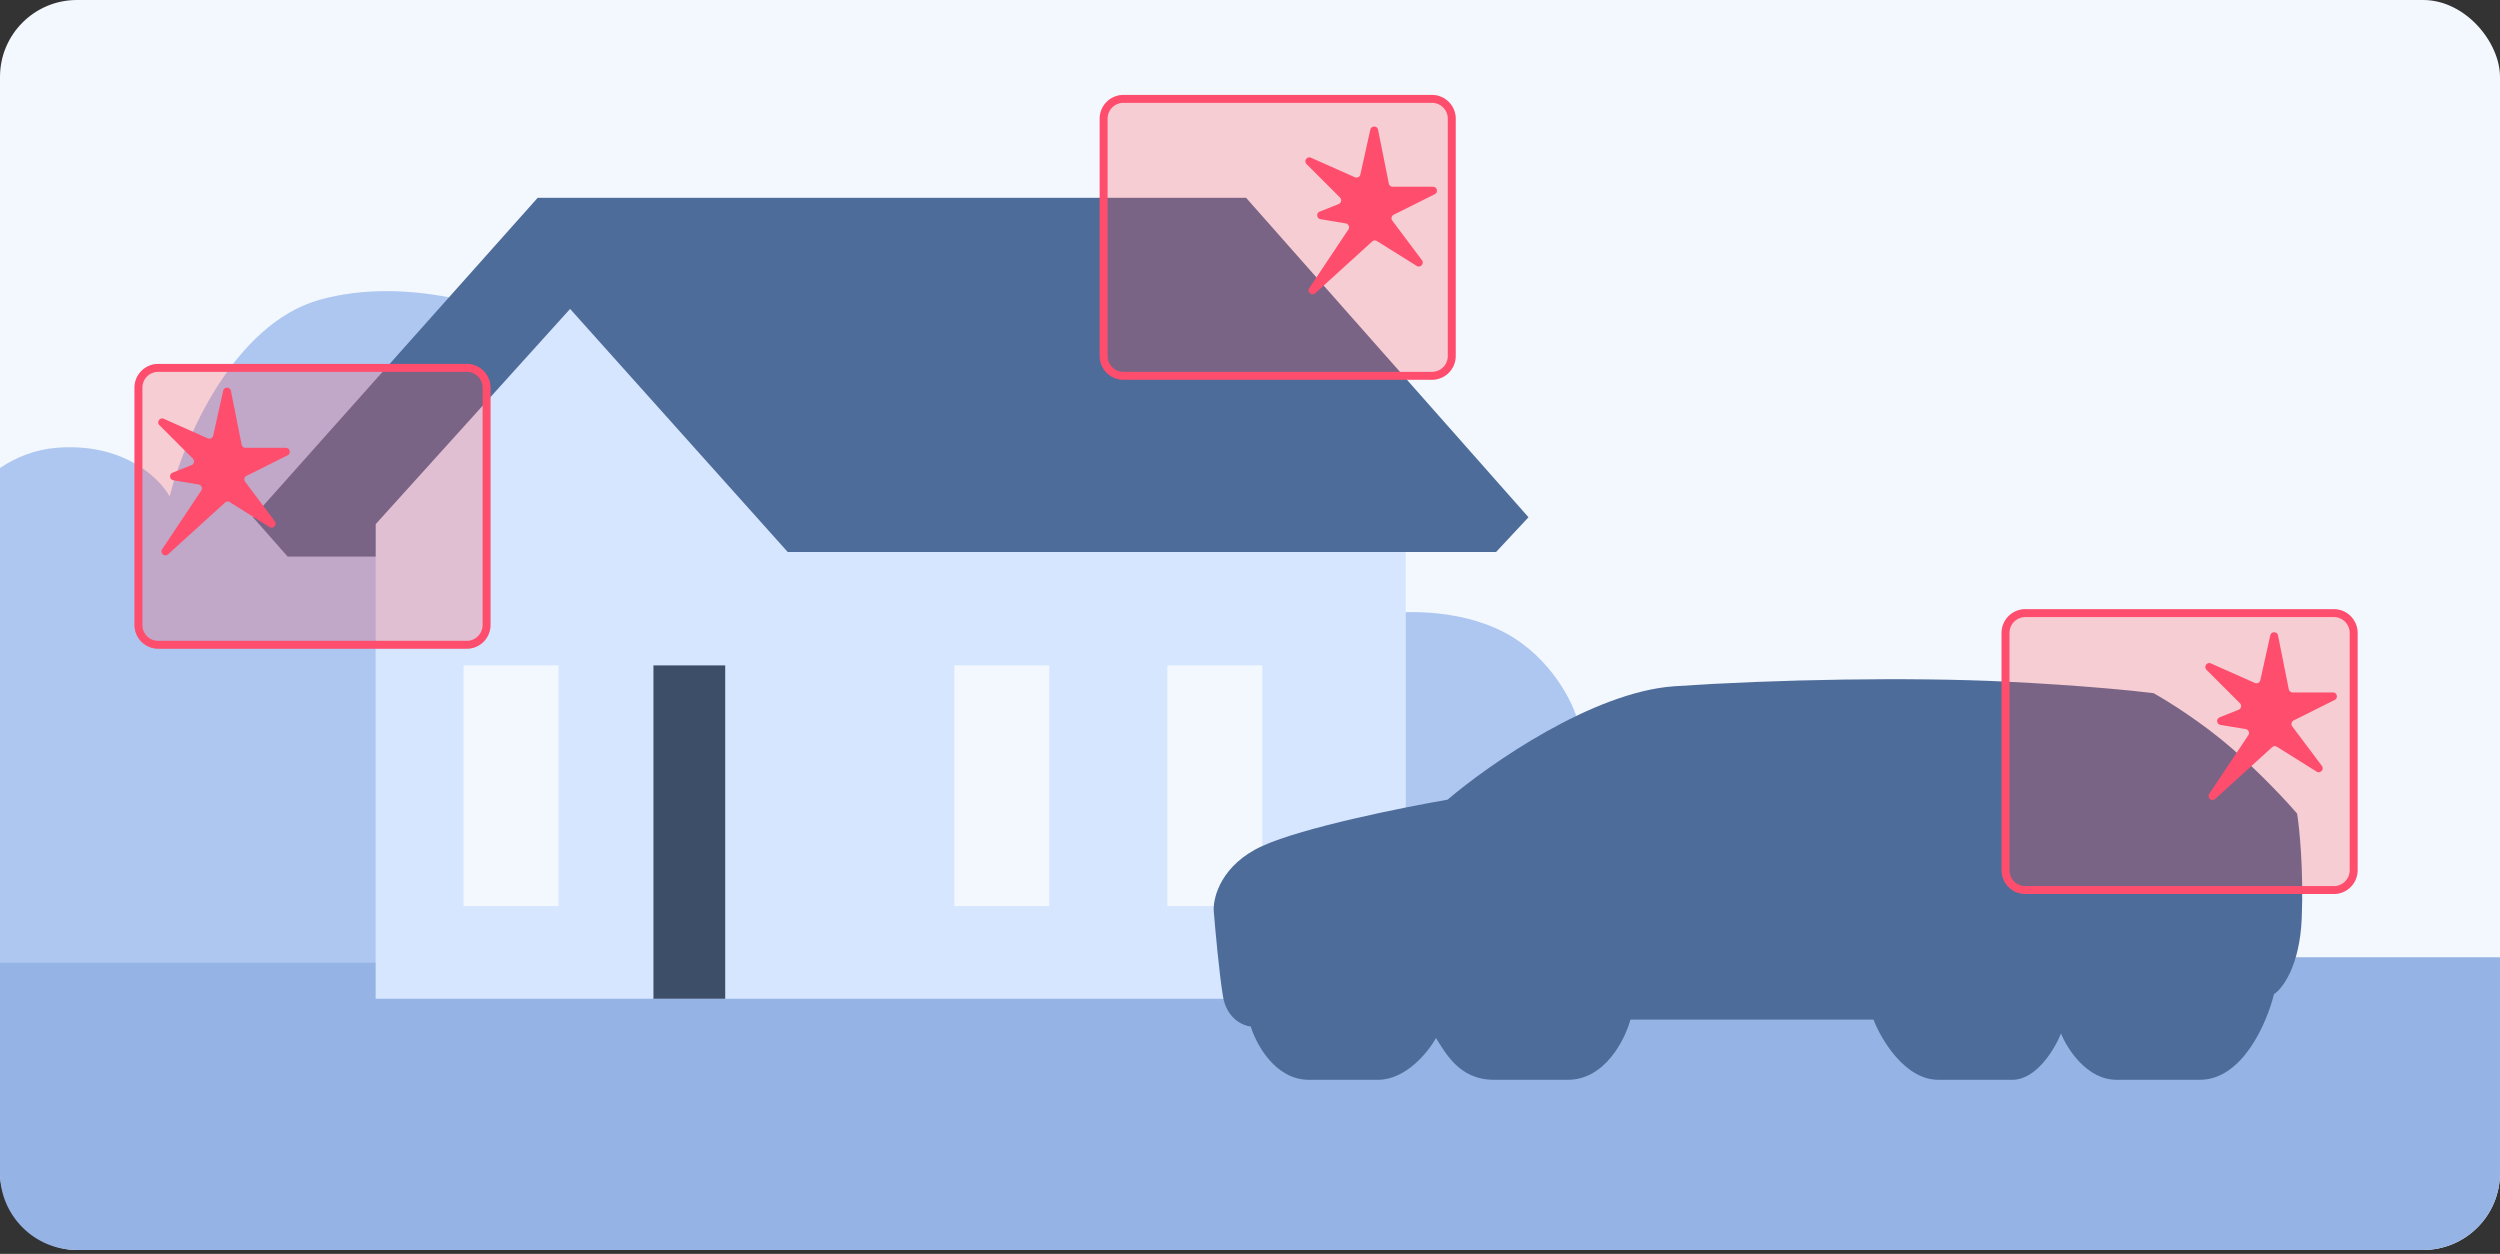 <svg width="325" height="163" fill="none" xmlns="http://www.w3.org/2000/svg"><rect width="100%" height="100%" fill="#333333" stroke="none"/><rect width="325" height="162.5" rx="10" fill="#F3F8FF"/><path d="M0 124.445h325v28.054c0 5.523-4.477 10-10 10H10c-5.523 0-10-4.477-10-10v-28.054z" fill="#95B3E4"/><path d="M163.194 126.83h52.666c1.505-2.207 4.334-7.524 3.611-11.135-.722-3.612-3.711-5.718-5.116-6.32 1.505-2.307 3.913-7.885 1.505-11.737-2.408-3.852-8.226-4.414-10.834-4.213-.803-2.709-4.033-8.848-10.533-11.737-6.501-2.89-14.145-2.207-17.154-1.505l-14.145 46.647zM0 125.151h55.756l14.445-82.585c-4.815-2.508-17.274-6.741-28.59-3.611-11.315 3.13-17.755 18.357-19.56 25.58-1.305-2.407-6.08-7.042-14.747-6.32-2.778.232-5.218 1.232-7.304 2.616v64.32z" fill="#AEC7F1"/><path d="M48.835 129.839V68.145l21.97-32.502 111.951 35.21v58.986H48.835z" fill="#D7E6FF"/><path d="m37.398 72.36-4.514-5.117L69.9 25.713h92.09l36.715 41.53-4.213 4.515h-92.09l-28.288-31.6-25.28 27.988v4.214H37.398z" fill="#4E6C9A"/><path d="M84.948 86.502v43.336h9.33V86.502h-9.33z" fill="#3D4E68"/><path d="M124.07 86.502V117.8h12.339V86.502H124.07zm27.688 0V117.8h12.339V86.502h-12.339zm-91.488 0V117.8h12.34V86.502H60.27z" fill="#F3F8FF"/><path d="M179.151 140.373c3.611 0 6.52-3.612 7.523-5.417 1.204 1.805 2.949 5.417 7.524 5.417h9.63c4.815 0 7.424-5.217 8.126-7.825h31.599c1.003 2.608 4.093 7.825 8.427 7.825h9.63c3.13 0 5.517-4.013 6.32-6.019.802 2.006 3.37 6.019 7.223 6.019h10.834c5.537 0 8.727-7.424 9.63-11.135 1.103-.703 3.371-3.672 3.611-9.932.241-6.259-.301-11.636-.602-13.542-1.203-1.405-4.574-5.056-8.426-8.427-3.852-3.37-8.427-6.22-10.232-7.222-2.308-.301-9.39-1.023-19.261-1.505-12.339-.602-29.794-.3-43.035.602-10.594.722-24.076 10.132-29.493 14.746-5.818 1.003-18.779 3.612-24.076 6.019-5.296 2.408-6.42 6.621-6.32 8.427.201 2.508.723 8.246 1.204 11.135.482 2.889 2.608 3.812 3.611 3.912.703 2.307 3.191 6.922 7.524 6.922h9.029z" fill="#4E6C9A"/><path d="M142.959 15.427a3.085 3.085 0 0 1 3.085-3.085h40.111a3.086 3.086 0 0 1 3.086 3.085v30.855a3.086 3.086 0 0 1-3.086 3.085h-40.111a3.085 3.085 0 0 1-3.085-3.085V15.427z" fill="#FF4D4D" fill-opacity=".25"/><path fill-rule="evenodd" clip-rule="evenodd" d="M186.155 13.37h-40.111a2.057 2.057 0 0 0-2.057 2.057v30.855c0 1.136.921 2.057 2.057 2.057h40.111a2.057 2.057 0 0 0 2.057-2.057V15.427a2.057 2.057 0 0 0-2.057-2.057zm-40.111-1.028a3.085 3.085 0 0 0-3.085 3.085v30.855a3.085 3.085 0 0 0 3.085 3.085h40.111a3.086 3.086 0 0 0 3.086-3.085V15.427a3.086 3.086 0 0 0-3.086-3.085h-40.111z" fill="#FF4D6D"/><path d="M17.484 50.396a3.085 3.085 0 0 1 3.086-3.086h40.11a3.085 3.085 0 0 1 3.086 3.086V81.25a3.085 3.085 0 0 1-3.085 3.086H20.57a3.085 3.085 0 0 1-3.086-3.086V50.396z" fill="#FF4D4D" fill-opacity=".25"/><path fill-rule="evenodd" clip-rule="evenodd" d="M60.68 48.339H20.57a2.057 2.057 0 0 0-2.057 2.057V81.25c0 1.136.92 2.057 2.057 2.057h40.11a2.057 2.057 0 0 0 2.057-2.057V50.396c0-1.136-.92-2.057-2.056-2.057zM20.57 47.31a3.085 3.085 0 0 0-3.086 3.086V81.25a3.085 3.085 0 0 0 3.086 3.086h40.11a3.085 3.085 0 0 0 3.086-3.086V50.396a3.085 3.085 0 0 0-3.085-3.086H20.57z" fill="#FF4D6D"/><path d="M260.206 82.279a3.085 3.085 0 0 1 3.085-3.086h40.111a3.086 3.086 0 0 1 3.086 3.086v30.854a3.086 3.086 0 0 1-3.086 3.086h-40.111a3.086 3.086 0 0 1-3.085-3.086V82.279z" fill="#FF4D4D" fill-opacity=".25"/><path fill-rule="evenodd" clip-rule="evenodd" d="M303.402 80.222h-40.111a2.056 2.056 0 0 0-2.056 2.057v30.854c0 1.136.92 2.057 2.056 2.057h40.111a2.057 2.057 0 0 0 2.057-2.057V82.279a2.057 2.057 0 0 0-2.057-2.057zm-40.111-1.029a3.085 3.085 0 0 0-3.085 3.086v30.854a3.086 3.086 0 0 0 3.085 3.086h40.111a3.086 3.086 0 0 0 3.086-3.086V82.279a3.086 3.086 0 0 0-3.086-3.086h-40.111z" fill="#FF4D6D"/><path d="M298.045 90.017h5.236c.542 0 .715.731.23.974l-5.337 2.668a.514.514 0 0 0-.181.769l3.852 5.137c.342.455-.2 1.046-.684.744l-5.167-3.23a.513.513 0 0 0-.618.056l-7.396 6.724c-.448.407-1.11-.162-.773-.666l5.077-7.617a.514.514 0 0 0-.343-.792l-3.28-.547c-.513-.085-.589-.791-.106-.985l2.467-.986a.514.514 0 0 0 .173-.842l-4.347-4.346c-.403-.403.051-1.065.572-.834l5.711 2.538a.513.513 0 0 0 .71-.358l1.295-5.824c.12-.543.897-.535 1.006.01l1.398 6.993c.048.24.26.414.505.414zM181.051 24.275h5.236c.542 0 .715.731.23.974l-5.337 2.668a.514.514 0 0 0-.181.769l3.852 5.136c.342.456-.201 1.047-.684.745L179 31.337a.514.514 0 0 0-.618.056l-7.396 6.723c-.448.408-1.11-.16-.774-.665l5.078-7.617a.514.514 0 0 0-.343-.793l-3.28-.546c-.513-.086-.589-.792-.106-.985l2.467-.987a.514.514 0 0 0 .172-.84l-4.346-4.348c-.403-.403.051-1.065.572-.833l5.71 2.538a.514.514 0 0 0 .711-.358l1.294-5.824c.121-.543.898-.535 1.007.01l1.398 6.993c.048.24.259.414.505.414zM31.92 58.216h5.237c.542 0 .715.732.23.974l-5.337 2.67a.514.514 0 0 0-.181.768l3.852 5.137c.342.456-.2 1.046-.684.745l-5.167-3.23a.514.514 0 0 0-.618.056l-7.396 6.723c-.448.408-1.11-.161-.773-.666l5.077-7.617a.514.514 0 0 0-.343-.792l-3.28-.547c-.513-.085-.589-.791-.106-.984l2.467-.987a.514.514 0 0 0 .173-.841l-4.347-4.347c-.403-.403.051-1.065.572-.834l5.71 2.538a.514.514 0 0 0 .711-.358l1.295-5.824c.12-.543.897-.534 1.006.01l1.398 6.994c.049.24.26.413.505.413z" fill="#FF4D6D"/></svg>